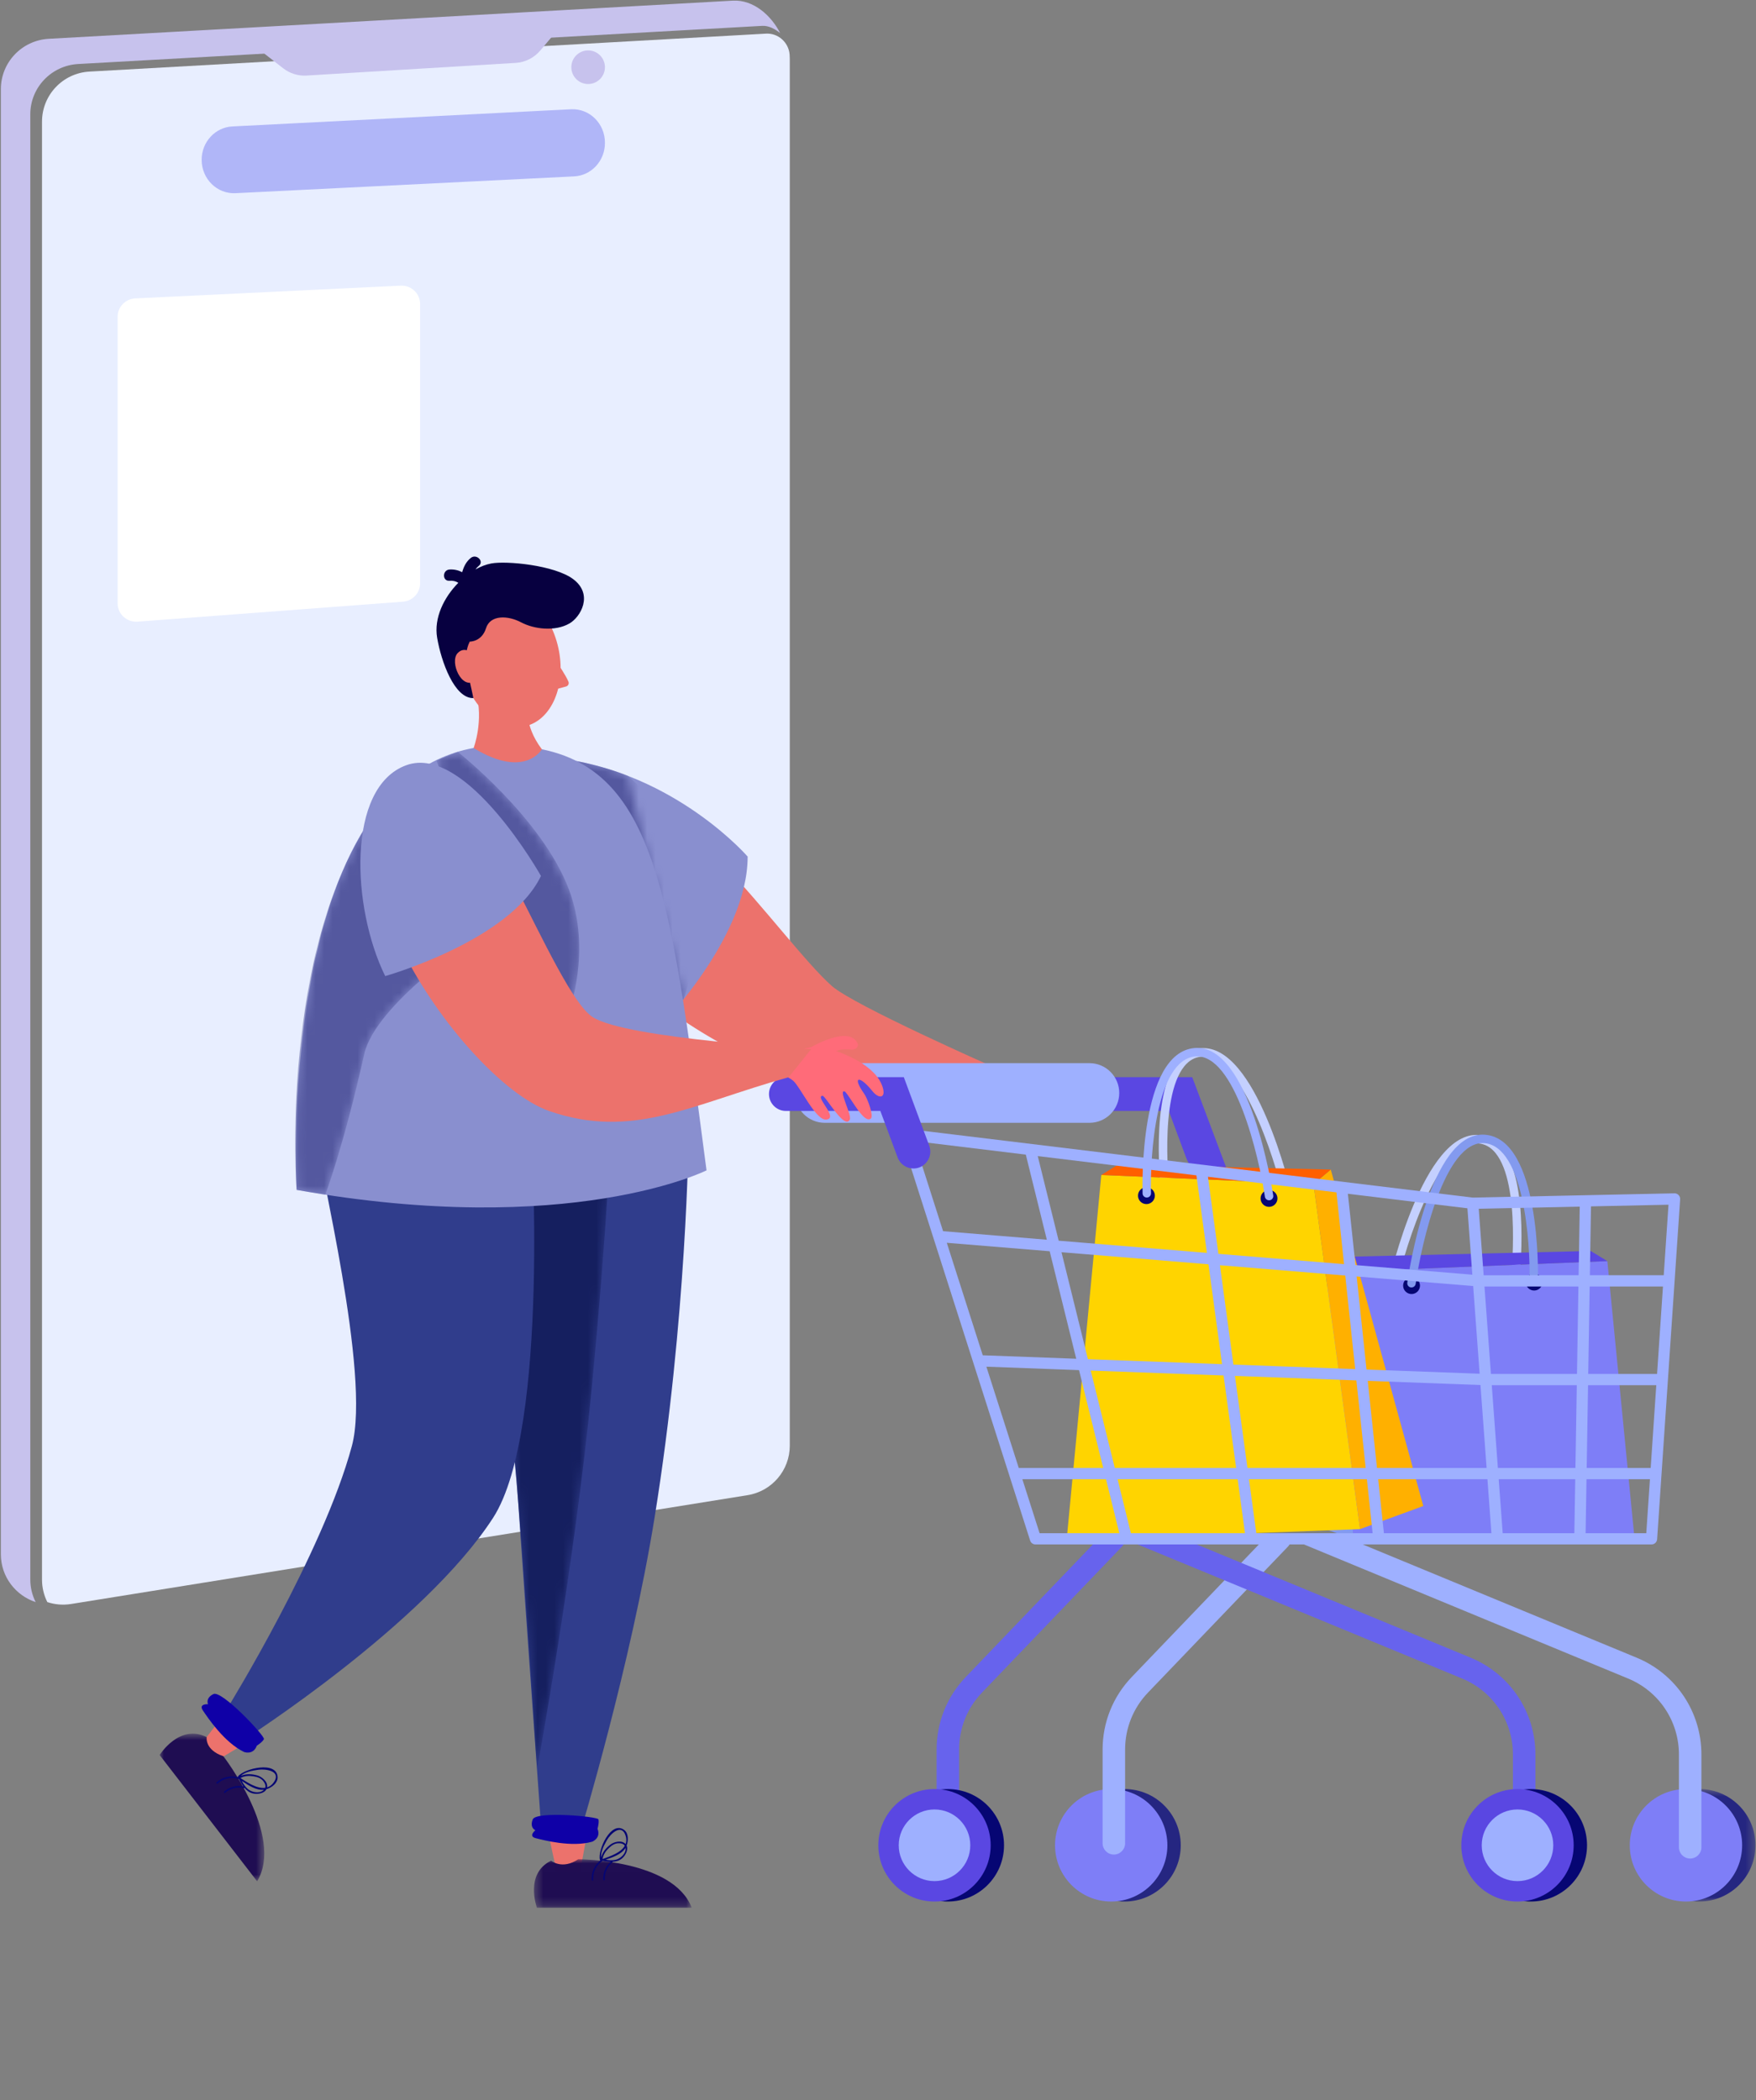 <svg xmlns="http://www.w3.org/2000/svg" xmlns:xlink="http://www.w3.org/1999/xlink" width="209" height="250" viewBox="0 0 209 250">
    <rect x="0" y="0" width="209" height="250" fill="#808080" stroke="none"/>
    <defs>
        <path id="prefix__a" d="M16.29.342s-.43 11.798-2.358 31.803C11.924 52.98 7.434 77.381 7.434 77.381s-1.63-25.54-2.637-36.584C3.958 31.598.222 4.675.222 4.675L16.29.342z"/>
        <path id="prefix__c" d="M0.378 0.009L19.154 0.009 19.154 5.778 0.378 5.778z"/>
        <path id="prefix__e" d="M0 0.727L12.453 0.727 12.453 18.299 0 18.299z"/>
        <path id="prefix__g" d="M12.814 28.606L2.092 31.82.054.21s3.291.607 6.129 1.76"/>
        <path id="prefix__i" d="M.237 44.982S-1.878 16.532 9.39.374l12.227 14.535s-12 7.943-13.335 13.932C5.835 39.816 3.654 45.55 3.654 45.55l-3.417-.567z"/>
        <path id="prefix__k" d="M.826 1.513L3.352.463s9.987 7.848 13.213 16.323c2.807 7.371 0 14.66 0 14.66C8.528 23.479.825 1.513.825 1.513z"/>
        <path id="prefix__m" d="M.1 3.045C-.016 1.634 1.03.397 2.44.28 3.847.164 5.083 1.212 5.2 2.622c.117 1.408-.931 2.647-2.338 2.763"/>
        <path id="prefix__n" d="M0.291 0.618L13.662 0.618 13.662 14.007 0.291 14.007z"/>
    </defs>
    <g fill="none" fill-rule="evenodd">
        <path fill="#C7C2ED" d="M92.856 3.942c-.576-.47-1.353-.907-2.136-.863L9.308 7.62c-3.2.177-5.702 2.806-5.702 5.988v174.4c0 .974.233 1.887.64 2.692-2.378-.786-4.142-3.007-4.142-5.693v-174.4c0-3.182 2.503-5.81 5.702-5.988L87.218.078c2.49-.139 4.594 1.804 5.638 3.864"/>
        <path fill="#E8EEFF" d="M94 6.976V172.08c0 2.93-2.129 5.426-5.025 5.891L8.463 190.924c-.988.157-1.952.066-2.83-.227-.403-.801-.633-1.71-.633-2.678V14.48c0-3.166 2.475-5.781 5.64-5.958l80.513-4.517.024-.001c1.443-.077 2.686 1.045 2.803 2.483.013.162.02.324.02.489"/>
        <path fill="#C7C2ED" d="M31 6.021l2.702 2.105c.796.62 1.78.927 2.777.867L61.39 7.485c1.128-.068 2.18-.602 2.92-1.48L66 4 31 6.021z"/>
        <path fill="#FFF" d="M16.099 35.52l31.588-1.517c1.26-.061 2.313.934 2.313 2.183v33.253c0 1.143-.889 2.093-2.04 2.18l-31.587 2.375c-1.28.096-2.373-.908-2.373-2.18v-34.11c0-1.166.924-2.127 2.099-2.184"/>
        <path fill="#B0B6F8" d="M27.655 15.05l40.312-2.045C70.162 12.893 72 14.704 72 16.977v.045c0 2.123-1.611 3.871-3.66 3.973l-40.312 2c-2.193.11-4.028-1.7-4.028-3.972 0-2.12 1.609-3.868 3.655-3.972"/>
        <path fill="#C7C2ED" d="M72 8c0 1.104-.895 2-2 2s-2-.896-2-2 .895-2 2-2 2 .896 2 2"/>
        <path fill="#EC726C" d="M70 217.577L69.002 223 66.294 223 65 217z"/>
        <g>
            <path fill="#303D8C" d="M62.952 69.298s-.186 21.425-4.036 45.293c-2.837 17.591-8.809 37.386-8.809 37.386h-4.665s-1.72-23.774-2.732-38.693c-.964-14.207-5.007-41.351-5.007-41.351l25.25-2.635z" transform="translate(19 66)"/>
            <path fill="#0F00A7" d="M51.497 153.213s1.064-.413.621-1.532c0 0 .216-.767.107-1.12-.107-.353-7.418-1.002-7.817 0-.399 1.003.31 1.296.31 1.296s-.887.707.045.943c.93.236 4.298 1.12 6.734.413" transform="translate(19 66)"/>
            <g transform="translate(19 66) translate(37.48 67.257)">
                <mask id="prefix__b" fill="#fff">
                    <use xlink:href="#prefix__a"/>
                </mask>
                <path fill="#151F5F" d="M16.29.342s-.43 11.798-2.358 31.803C11.924 52.98 7.434 77.381 7.434 77.381s-1.63-25.54-2.637-36.584C3.958 31.598.222 4.675.222 4.675L16.29.342z" mask="url(#prefix__b)"/>
            </g>
            <g transform="translate(19 66) translate(44.173 155.299)">
                <mask id="prefix__d" fill="#fff">
                    <use xlink:href="#prefix__c"/>
                </mask>
                <path fill="#1F0D52" d="M5.655.009s11.29-.002 13.5 5.77H.731S-.773 1.723 2.426.18c0 0 1.299 1.113 3.229-.172" mask="url(#prefix__d)"/>
            </g>
            <path fill="#060673" d="M53.084 155.362c.85-.29 1.909-.65 2.356-1.4.003.026.016.038.017.067.03.638-.607 1.196-1.164 1.339-.395.1-.807.063-1.209-.006m.411-1.411c.315-.294.644-.528 1.09-.548.302-.014.62.05.777.299-.475.836-1.78 1.271-2.64 1.581.069-.53.38-.965.773-1.332m1.961-.452c-.446-.498-1.339-.287-1.802.06-.512.384-.966.917-1.105 1.546-.069-.712.348-1.461.676-2.055.401-.728 1.734-2.05 2.228-.568.13.391.113.726.003 1.017m-4.038 4.268c.006.123.198.124.19 0-.053-.881.325-1.704 1.037-2.221.005-.006.007-.011.01-.016.01-.008.011-.022.02-.031.005-.001.007.003.014 0l.03-.01c.314.062.642.114.969.122-.607.54-.932 1.303-.893 2.12.007.123.2.124.193 0-.04-.798.28-1.528.89-2.042.028-.023.03-.052.024-.079.393-.019.774-.117 1.103-.377.401-.317.815-1.025.573-1.549.223-.598.24-1.473-.295-1.868-1.571-1.157-3.177 2.434-2.886 3.57.011.04.04.055.069.06-.711.56-1.105 1.405-1.048 2.32" transform="translate(19 66)"/>
            <path fill="#EC726C" d="M11.643 140.658L6.732 143.586 4.985 141.554 8.875 136.518z" transform="translate(19 66)"/>
            <path fill="#303D8C" d="M44.204 68.132s2.323 35.96-4.519 46.54c-8.24 12.74-29.677 26.416-29.677 26.416l-1.868-3.885s11.291-18.298 14.74-31.084c2.31-8.563-4.078-33.76-4.064-36.304.013-2.545 25.388-1.683 25.388-1.683" transform="translate(19 66)"/>
            <g transform="translate(19 66) translate(0 139.632)">
                <mask id="prefix__f" fill="#fff">
                    <use xlink:href="#prefix__e"/>
                </mask>
                <path fill="#1F0D52" d="M7.588 3.416s7.3 9.461 4.015 14.883L0 3.27S2.337-.5 5.603 1.141c0 0-.273 1.506 1.985 2.275" mask="url(#prefix__f)"/>
            </g>
            <path fill="#060673" d="M9.783 145.988c.768.513 1.73 1.15 2.618 1.044-.018.019-.021.04-.042.056-.5.427-1.354.258-1.82-.108-.329-.259-.56-.62-.756-.992m1.402-.548c.437.072.835.191 1.133.545.2.238.348.538.247.82-.979.137-2.153-.654-2.947-1.161.476-.277 1.023-.295 1.567-.204m1.602 1.315c.124-.676-.612-1.271-1.185-1.43-.632-.179-1.35-.214-1.949.065.534-.5 1.404-.631 2.092-.736.844-.128 2.754.13 1.865 1.46-.234.351-.517.548-.823.64m-6.002-.617c-.097.084.024.241.12.158.679-.597 1.584-.804 2.454-.55.006.002.01-.001.017-.001.012.003.026-.003.039-.005.004.005.004.01.008.013l.025.019c.149.295.314.595.514.866-.82-.154-1.645.057-2.28.604-.098.082.024.239.12.157.621-.535 1.415-.732 2.215-.556.038.01.063-.007.08-.031.264.31.583.559.998.663.513.13 1.346.023 1.618-.504.627-.191 1.345-.727 1.33-1.412-.053-2.007-3.975-1.064-4.711-.114-.025.033-.021.065-.007.094-.902-.23-1.835-.02-2.54.599" transform="translate(19 66)"/>
            <path fill="#0F00A7" d="M10.046 142.54s1.097.413 1.52-.749c0 0 .688-.438.848-.782.156-.345-5.021-5.857-6.012-5.364-.988.493-.644 1.205-.644 1.205s-1.163-.066-.609.752c.556.82 2.541 3.806 4.897 4.937" transform="translate(19 66)"/>
            <path fill="#EC726C" d="M76.456 62.092c9.035 1.787 7.57 4.16 21.25 3.096l1.363-4.256s-16.484-7.28-19.068-9.574c-6.16-5.472-19.559-26.256-27.332-21.822-16.511 9.42 11.537 30.133 23.787 32.556" transform="translate(19 66)"/>
            <path fill="#898FCF" d="M49.58 24.58s-8.56 11.858-2.351 23.296l11.965 8.691s10.783-10.769 10.792-20.606c0 0-7.762-8.992-20.405-11.38" transform="translate(19 66)"/>
            <g transform="translate(19 66) translate(49.527 24.368)">
                <mask id="prefix__h" fill="#fff">
                    <use xlink:href="#prefix__g"/>
                </mask>
                <path fill="#54589F" d="M12.814 28.606L2.092 31.82.054.21s3.291.607 6.129 1.76c5.345 4.385 10.522 15.946 6.631 26.635" mask="url(#prefix__h)"/>
            </g>
            <path fill="#898FCF" d="M65.09 73.31s-16.215 8.125-48.79 2.325c0 0-2.863-54.086 25.467-52.888 17.275.733 18.826 16.395 23.324 50.564" transform="translate(19 66)"/>
            <g transform="translate(19 66) translate(16.063 30.653)">
                <mask id="prefix__j" fill="#fff">
                    <use xlink:href="#prefix__i"/>
                </mask>
                <path fill="#54589F" d="M.237 44.982S-1.878 16.532 9.39.374l12.227 14.535s-12 7.943-13.335 13.932C5.835 39.816 3.654 45.55 3.654 45.55l-3.417-.567z" mask="url(#prefix__j)"/>
            </g>
            <g transform="translate(19 66) translate(32.126 23.028)">
                <mask id="prefix__l" fill="#fff">
                    <use xlink:href="#prefix__k"/>
                </mask>
                <path fill="#54589F" d="M.826 1.513S8.528 23.48 16.565 31.446c0 0 2.807-7.289 0-14.66C13.339 8.31 3.352.462 3.352.462L.826 1.513z" mask="url(#prefix__l)"/>
            </g>
            <path fill="#EC726C" d="M45.493 23.188s-2.012 3.584-8.124-.153c0 0 1.245-3.266.268-6.67l6.222 1.52s-.601 2.333 1.634 5.303" transform="translate(19 66)"/>
            <path fill="#EC726C" d="M39.938 4.326c-3.173.698-4.953 4.876-3.976 9.328.98 4.452 4.344 7.496 7.517 6.796 3.175-.698 4.956-4.874 3.976-9.328-.977-4.452-4.344-7.495-7.517-6.796" transform="translate(19 66)"/>
            <path fill="#EC726C" d="M45.828 10.882s2.136 2.68 2.825 4.246c.105.24-.022.51-.274.584-.755.22-2.286.634-2.94.591-.887-.059.389-5.421.389-5.421" transform="translate(19 66)"/>
            <g transform="translate(19 66) translate(38.819 11.889)"/>
            <path fill="#070040" d="M35.55 3.37c-.309-.196-.655-.27-1.06-.24-.86.066-.855-1.274 0-1.34.543-.04 1.057.082 1.521.316.18-.65.466-1.252 1.03-1.7.669-.531 1.62.41.946.947-.16.129-.29.272-.395.426.624-.347 1.26-.594 1.875-.709 1.793-.336 7.528.195 9.754 1.864 2.45 1.838.875 4.521-.444 5.277-1.727.992-4.218.68-5.754-.134-1.538-.816-3.665-.934-4.177.7-.512 1.632-1.94 1.596-1.94 1.596-.92 1.863-.15 3.782.436 6.723-2.272.052-3.84-4.39-4.313-7.184-.4-2.354.804-4.804 2.522-6.542" transform="translate(19 66)"/>
            <path fill="#EC726C" d="M37.585 12.031s-1.212-1.312-2.14-.264c-.927 1.048.494 4.385 2.08 3.282 1.584-1.103.06-3.018.06-3.018" transform="translate(19 66)"/>
            <path fill="#5A47E2" d="M123.883 73.56c-.814 0-1.419-.975-1.718-1.785l-2.058-5.542H108.86c-1.108 0-2.008-.9-2.008-2.01 0-1.11.9-2.01 2.008-2.01h14.04l4.185 11.139c.385 1.04-2.968.209-3.2.209" transform="translate(19 66)"/>
            <path fill="#9EB0FF" d="M110.668 67.65H79.164c-1.958 0-3.546-1.591-3.546-3.55 0-1.961 1.588-3.551 3.546-3.551h31.504c1.96 0 3.545 1.59 3.545 3.55 0 1.96-1.586 3.55-3.545 3.55" transform="translate(19 66)"/>
            <path fill="#252681" d="M121.533 153.646c0-3.698-2.993-6.694-6.686-6.694s-6.686 2.996-6.686 6.694 2.993 6.695 6.686 6.695 6.686-2.997 6.686-6.695" transform="translate(19 66)"/>
            <path fill="#7E7EF7" d="M119.943 153.646c0-3.698-2.993-6.694-6.686-6.694s-6.686 2.996-6.686 6.694 2.993 6.695 6.686 6.695 6.686-2.997 6.686-6.695" transform="translate(19 66)"/>
            <path fill="#9EB0FF" d="M131.62 117.012l-15.918 16.601c-2.236 2.333-3.47 5.401-3.47 8.638v11.157c0 .74.6 1.34 1.34 1.34.738 0 1.338-.6 1.338-1.34V142.25c0-2.541.966-4.95 2.725-6.782l16.657-17.374c.29-.301.391-.7.346-1.083h-3.017z" transform="translate(19 66)"/>
            <g transform="translate(19 66) translate(176.276 146.333)">
                <mask id="prefix__o" fill="#fff">
                    <use xlink:href="#prefix__n"/>
                </mask>
                <path fill="#252681" d="M13.663 7.313c0-3.698-2.993-6.695-6.686-6.695S.29 3.615.29 7.313c0 3.698 2.993 6.694 6.686 6.694s6.686-2.996 6.686-6.694" mask="url(#prefix__o)"/>
            </g>
            <path fill="#7E7EF7" d="M188.35 153.646c0-3.698-2.994-6.694-6.687-6.694s-6.686 2.996-6.686 6.694 2.993 6.695 6.686 6.695 6.686-2.997 6.686-6.695" transform="translate(19 66)"/>
            <path fill="#9EB0FF" d="M175.8 131.318l-34.602-14.306h-4.436c-.068.582-1.67.37-1.102.602l39.117 16.182c3.675 1.518 6.05 5.07 6.05 9.051v11.036c0 .741.598 1.34 1.338 1.34.74 0 1.339-.599 1.339-1.34v-11.036c0-5.07-3.024-9.596-7.704-11.529" transform="translate(19 66)"/>
            <path fill="#C4D0FF" d="M161.407 86.886c.211-.037.384-.21.41-.437.054-.48 1.303-11.769-2.056-15.855-.745-.908-1.669-1.41-2.742-1.495-6.578-.525-10.574 16.86-10.742 17.6-.06.27.108.541.378.603.27.057.54-.11.603-.381 1.087-4.806 4.953-17.172 9.68-16.82.805.063 1.474.434 2.048 1.13 3.091 3.758 1.845 14.99 1.833 15.103-.032.276.166.525.442.558.05.006.097.004.146-.006" transform="translate(19 66)"/>
            <path fill="#7E7EF7" d="M172.306 84.11L141.588 85.348 142.026 117.184 175.53 117.013z" transform="translate(19 66)"/>
            <path fill="#839AEF" d="M139.525 83.634L141.588 85.348 142.026 117.184 134.475 114.479z" transform="translate(19 66)"/>
            <path fill="#5A47E2" d="M172.306 84.11L170.322 82.904 139.526 83.634 141.588 85.348z" transform="translate(19 66)"/>
            <path fill="#060673" d="M162.59 86.634c-.018-.555.418-1.018.974-1.034.554-.016 1.015.421 1.032.976.016.555-.42 1.019-.975 1.035-.555.014-1.015-.422-1.032-.977M148 87.054c-.016-.555.42-1.018.976-1.034.554-.016 1.014.421 1.03.976.018.555-.419 1.019-.974 1.035-.554.014-1.016-.422-1.032-.977" transform="translate(19 66)"/>
            <path fill="#839AEF" d="M163.635 86.822c.23-.041.409-.24.414-.482.015-.685.302-16.75-6.3-17.273-6.616-.526-9.146 16.868-9.252 17.609-.038.275.153.528.427.567.276.035.528-.152.57-.426.677-4.785 3.467-17.112 8.174-16.748 4.706.372 5.476 11.854 5.377 16.246-.007.278.214.508.49.515.035.001.07-.003.1-.008" transform="translate(19 66)"/>
            <path fill="#C4D0FF" d="M119.635 76.587c-.213-.038-.386-.21-.414-.434-.057-.48-1.376-11.763 1.957-15.868.742-.913 1.663-1.42 2.735-1.513 6.587-.58 10.68 16.795 10.852 17.535.061.27-.106.541-.378.604-.269.06-.538-.106-.602-.376-1.118-4.8-5.079-17.156-9.785-16.762-.804.068-1.472.444-2.043 1.146-3.066 3.778-1.75 14.999-1.737 15.112.033.274-.165.528-.44.56-.049.005-.098.004-.145-.004" transform="translate(19 66)"/>
            <path fill="#FFD400" d="M112.078 73.858L137.336 74.941 142.869 116.012 107.95 117.33z" transform="translate(19 66)"/>
            <path fill="#FFB000" d="M139.389 73.213L137.336 74.94 142.87 116.013 150.404 113.261z" transform="translate(19 66)"/>
            <path fill="#FF5F00" d="M112.078 73.858L114.054 72.639 139.389 73.213 137.336 74.941z" transform="translate(19 66)"/>
            <path fill="#060673" d="M118.452 76.342c.012-.555-.427-1.015-.981-1.028-.554-.012-1.015.428-1.027.982-.013.555.426 1.016.98 1.028.555.013 1.015-.427 1.028-.982M133.043 76.672c.012-.555-.427-1.015-.981-1.028-.554-.012-1.014.427-1.027.982-.012.556.427 1.016.981 1.028.554.012 1.013-.427 1.027-.982" transform="translate(19 66)"/>
            <path fill="#9EB0FF" d="M117.406 76.537c-.23-.04-.408-.237-.416-.48-.019-.685-.407-16.748 6.192-17.31 6.578-.562 9.251 16.81 9.36 17.549.04.275-.15.532-.424.572-.275.036-.528-.15-.571-.423-.708-4.783-3.573-17.073-8.278-16.698-4.704.401-5.401 11.889-5.275 16.28.008.277-.21.51-.487.517-.034.002-.069-.002-.1-.007" transform="translate(19 66)"/>
            <path fill="#6763ED" d="M111.865 117.012l-15.92 16.601c-2.236 2.333-3.47 5.401-3.47 8.638v14.577c0 .741.599 1.34 1.34 1.34.738 0 1.338-.599 1.338-1.34v-14.577c0-2.541.966-4.95 2.725-6.782l16.659-17.374c.289-.301.39-.7.345-1.083h-3.017zM156.044 131.318l-34.603-14.306h-4.435c-.07.582-2.021.237-1.453.472l39.469 16.312c3.673 1.518 6.047 5.07 6.047 9.051v14.457c0 .74.599 1.34 1.339 1.34s1.339-.6 1.339-1.34v-14.457c0-5.07-3.024-9.596-7.703-11.529" transform="translate(19 66)"/>
            <path fill="#060673" d="M100.5 153.646c0-3.698-2.993-6.694-6.685-6.694-3.694 0-6.687 2.996-6.687 6.694s2.993 6.695 6.687 6.695c3.692 0 6.685-2.997 6.685-6.695" transform="translate(19 66)"/>
            <path fill="#5A47E2" d="M98.91 153.646c0-3.698-2.992-6.694-6.684-6.694-3.693 0-6.688 2.996-6.688 6.694s2.995 6.695 6.688 6.695c3.692 0 6.685-2.997 6.685-6.695" transform="translate(19 66)"/>
            <path fill="#9EB0FF" d="M96.483 153.646c0-2.355-1.907-4.265-4.258-4.265-2.352 0-4.258 1.91-4.258 4.265 0 2.355 1.906 4.264 4.258 4.264 2.35 0 4.258-1.909 4.258-4.264" transform="translate(19 66)"/>
            <path fill="#060673" d="M169.889 153.646c0-3.698-2.993-6.694-6.685-6.694-3.694 0-6.686 2.996-6.686 6.694s2.992 6.695 6.686 6.695c3.692 0 6.685-2.997 6.685-6.695" transform="translate(19 66)"/>
            <path fill="#5A47E2" d="M168.3 153.646c0-3.698-2.994-6.694-6.687-6.694s-6.686 2.996-6.686 6.694 2.993 6.695 6.686 6.695 6.686-2.997 6.686-6.695" transform="translate(19 66)"/>
            <path fill="#9EB0FF" d="M165.872 153.646c0-2.355-1.908-4.265-4.26-4.265-2.35 0-4.256 1.91-4.256 4.265 0 2.355 1.906 4.264 4.257 4.264s4.259-1.909 4.259-4.264M169.72 116.497l.106-6.422h7.55l-.435 6.422h-7.22zm-67.038-6.422h9.955l1.586 6.422h-9.49l-2.051-6.422zm.41-38.64l2.503 10.13-12.349-1.016-3.428-10.728 13.275 1.614zm66.94 26.106l.172-10.41h8.723l-.703 10.41h-8.192zm-.021 1.34h8.12l-.666 9.854h-7.616l.162-9.854zm-10.732 9.854l-.728-9.854h10.12l-.162 9.854h-9.23zm-14.246 1.34h13.003l.472 6.422h-12.795l-.68-6.422zm-15.379 0h14.034l.681 6.422h-13.842l-.873-6.422zm-1.348 0l.87 6.422h-13.574l-1.585-6.422h14.29zM110.82 97.14l15.809.586 1.495 11.01h-14.439L110.82 97.14zm-1.726-1.406l-11.127-.414-4.28-13.39 12.246 1.007 3.16 12.797zm15.739-11.244l1.613 11.886-15.96-.591-3.146-12.733 17.493 1.438zm-.185-1.359l-17.645-1.451-2.49-10.07 18.883 2.295 1.252 9.226zm16.321 1.342l-14.954-1.229-1.247-9.173 15.295 1.858.906 8.544zm16.616 1.32L157 77.88l12.022-.256-.134 8.168-11.303.001zm.099 1.34h11.18l-.17 10.41h-10.242l-.768-10.41zm-13.895 11.23l13.417.497.73 9.876H144.89l-1.1-10.374zm-1.352-.05l1.107 10.423h-14.07l-1.49-10.96 14.453.537zm-.141-1.347l-14.493-.539-1.606-11.825 14.915 1.226 1.184 11.138zm14.81.55l-13.46-.5-1.175-11.077 13.865 1.14.77 10.436zM155.895 81.1l.343 4.628-13.91-1.145-.903-8.489 14.228 1.73.242 3.276zM98.401 96.677l11.027.41 2.878 11.648h-10.051L98.4 96.677zm61.261 17.244l-.285-3.846h9.11l-.107 6.422h-8.528l-.19-2.576zm19.356-28.13h-8.792l.135-8.196 9.225-.197-.568 8.393zm1.77-9.542c-.13-.136-.308-.217-.498-.207l-23.98.51-67.367-8.185c-.234-.035-.453.06-.597.237-.145.175-.192.413-.122.63l15.383 48.136c.09.278.347.467.638.467h73.319c.352 0 .646-.274.668-.625l2.739-40.453c.013-.19-.054-.374-.183-.51z" transform="translate(19 66)"/>
            <path fill="#5A47E2" d="M89.718 73.086c-.813 0-1.582-.5-1.882-1.311l-2.056-5.54H74.532c-1.108 0-2.008-.902-2.008-2.011 0-1.11.9-2.01 2.008-2.01h14.04l3.028 8.162c.386 1.04-.143 2.196-1.183 2.584-.229.085-.466.126-.699.126" transform="translate(19 66)"/>
            <path fill="#FF6B79" d="M73.846 61.134c.086.925.901.94 1.57 1.518.814.703 2.671 4.685 3.878 4.613 1.662-.098-1.386-2.772-.397-2.832.355-.022 2.656 4.164 3.249 2.816.26-.586-1.494-3.725-.559-3.305.785.865 2.228 3.822 3.052 3.208.388-.29-.37-2.377-.795-2.98-1.476-2.085-.549-2.21.975-.312.79.987 1.625.858 1.253-.396-.771-2.604-4.494-4.12-6.973-4.801-1.048-.288-5.444.407-5.253 2.471" transform="translate(19 66)"/>
            <path fill="#FF6B79" d="M76.849 59.066c-.565.377-.072 1.178.49 1.036.739.077 1.433.046 2.104-.315.383-.203.71-.504 1.107-.682.608-.27 1.209-.2 1.849-.163.393.022.878-.34.654-.788-.998-2-4.998.108-6.204.912" transform="translate(19 66)"/>
            <path fill="#EC726C" d="M46.35 66.24c9.974 3.467 16.975-.796 28.52-4.02l2.678-3.34s-21.95-1.212-26-3.81c-4.68-2.998-14.005-30.408-19.477-28.599-16.926 5.599 3.63 36.066 14.28 39.77" transform="translate(19 66)"/>
            <path fill="#898FCF" d="M45.386 38.264s-8.876-15.78-16.03-13.18c-7.151 2.6-6.505 16.994-2.51 25.1 0 0 14.83-4.175 18.54-11.92" transform="translate(19 66)"/>
        </g>
    </g>
</svg>

